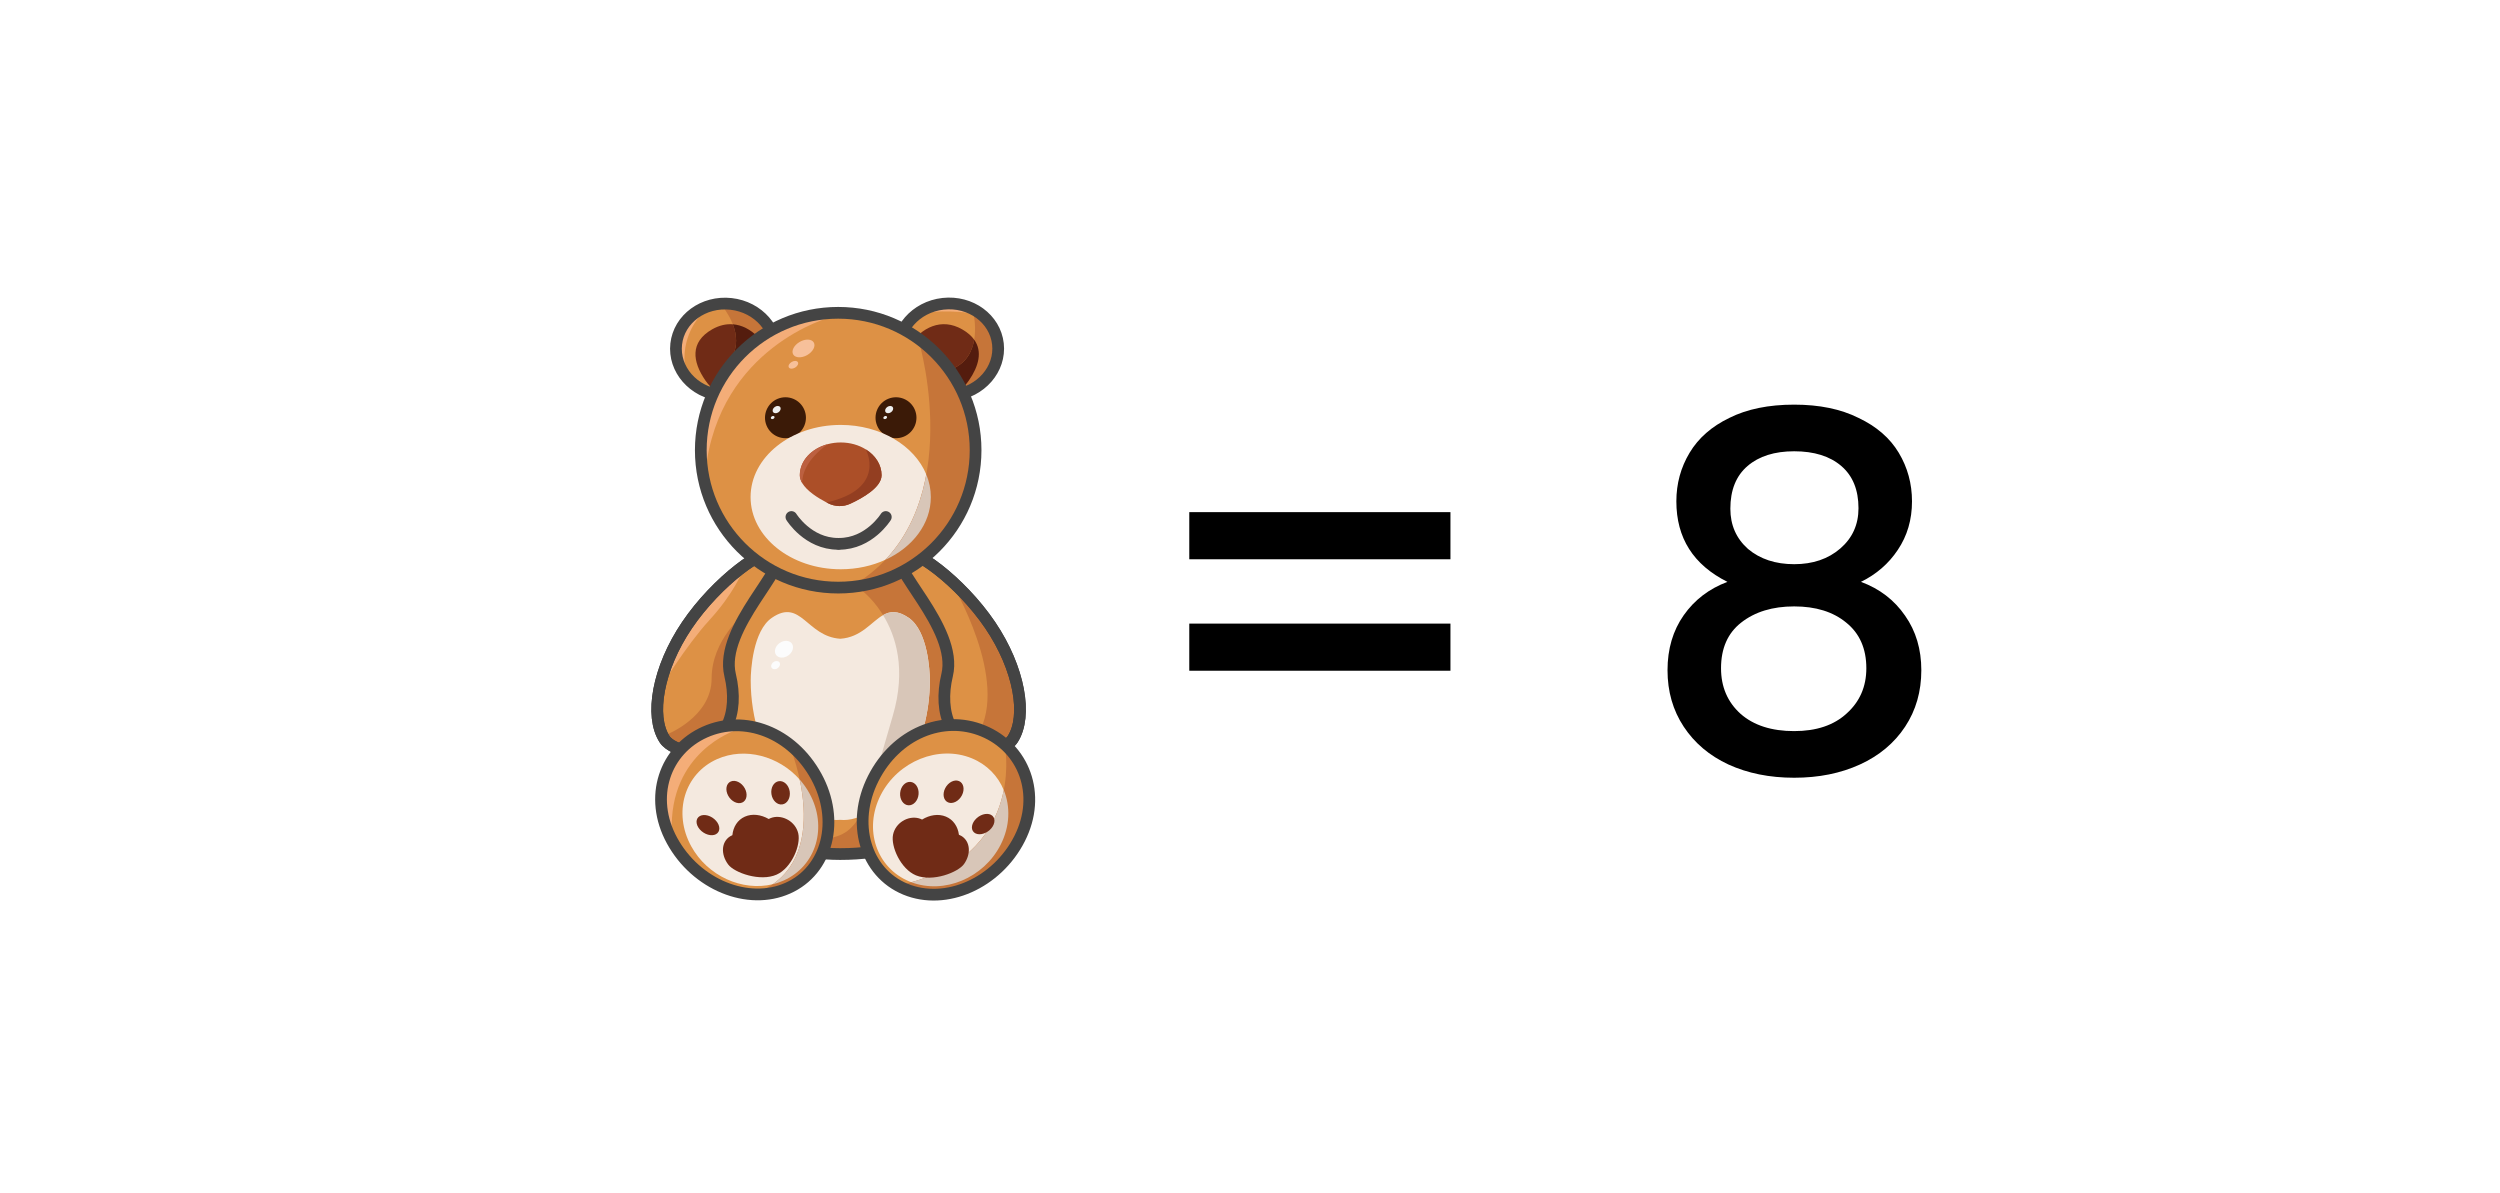 <svg width="4074" height="1944" viewBox="0 0 4074 1944" fill="none" xmlns="http://www.w3.org/2000/svg">
<rect width="4074" height="1944" fill="white"/>
<path d="M2363.65 834.6V911.4H1938.05V834.6H2363.65ZM2363.65 1016.2V1093H1938.05V1016.2H2363.65ZM2814.99 948.2C2759.53 920.467 2731.79 876.733 2731.79 817C2731.79 788.2 2738.99 761.8 2753.39 737.8C2767.79 713.8 2789.39 694.867 2818.19 681C2846.99 666.6 2882.19 659.4 2923.79 659.4C2964.86 659.4 2999.79 666.6 3028.59 681C3057.93 694.867 3079.79 713.8 3094.19 737.8C3108.59 761.8 3115.79 788.2 3115.79 817C3115.79 846.867 3108.06 873.267 3092.59 896.2C3077.66 918.6 3057.66 935.933 3032.59 948.2C3062.99 959.4 3086.99 977.8 3104.59 1003.4C3122.19 1028.47 3130.99 1058.07 3130.99 1092.2C3130.99 1126.87 3122.19 1157.53 3104.59 1184.2C3086.99 1210.87 3062.46 1231.4 3030.99 1245.8C2999.53 1260.2 2963.79 1267.4 2923.79 1267.4C2883.79 1267.4 2848.06 1260.2 2816.59 1245.8C2785.66 1231.4 2761.39 1210.87 2743.79 1184.2C2726.19 1157.53 2717.39 1126.87 2717.39 1092.2C2717.39 1057.53 2726.19 1027.67 2743.79 1002.6C2761.39 977.533 2785.13 959.4 2814.99 948.2ZM3028.59 828.2C3028.59 798.333 3019.26 775.4 3000.59 759.4C2981.93 743.4 2956.33 735.4 2923.79 735.4C2891.79 735.4 2866.46 743.4 2847.79 759.4C2829.13 775.4 2819.79 798.6 2819.79 829C2819.79 855.667 2829.39 877.533 2848.59 894.6C2868.33 911.133 2893.39 919.4 2923.79 919.4C2954.19 919.4 2979.26 910.867 2998.99 893.8C3018.73 876.733 3028.59 854.867 3028.59 828.2ZM2923.79 988.2C2888.59 988.2 2859.79 997 2837.39 1014.6C2815.53 1031.67 2804.59 1056.47 2804.59 1089C2804.59 1119.4 2815.26 1144.2 2836.59 1163.4C2857.93 1182.07 2886.99 1191.4 2923.79 1191.4C2960.06 1191.4 2988.59 1181.8 3009.39 1162.6C3030.73 1143.4 3041.39 1118.87 3041.39 1089C3041.39 1057 3030.46 1032.2 3008.59 1014.6C2987.26 997 2958.99 988.2 2923.79 988.2Z" fill="black"/>
<path d="M1264.05 578.76C1268.64 537.635 1236.08 500.243 1191.31 495.244C1146.55 490.244 1106.54 519.529 1101.95 560.654C1097.35 601.779 1129.92 639.17 1174.68 644.17C1219.44 649.17 1259.45 619.884 1264.05 578.76Z" fill="#DD9145"/>
<path d="M1236.37 647.1C1209.32 662.579 1170.4 650.414 1149.45 619.95C1128.47 589.45 1123.89 557.645 1160.49 536.701C1172.05 530.107 1183.41 527.639 1194.16 528.45C1209.18 529.543 1223.11 537.053 1234.85 548.724C1239.4 553.202 1243.6 558.315 1247.44 563.886C1268.42 594.351 1263.45 631.621 1236.37 647.1Z" fill="#702B16"/>
<path d="M1177.28 499.181C1177.28 499.181 1216.06 545.019 1191.38 583.805C1166.7 622.591 1226.64 555.597 1226.64 555.597L1247.8 537.967L1230.17 509.759L1187.54 492.199L1177.28 499.181Z" fill="#C67539"/>
<path d="M1234.85 548.728L1226.64 555.603C1226.64 555.603 1166.7 622.598 1191.38 583.812C1203.33 565.018 1200.41 544.532 1194.16 528.453C1209.19 529.546 1223.11 537.057 1234.85 548.728Z" fill="#541C0E"/>
<path d="M1553.49 643.979C1598.25 638.979 1630.82 601.588 1626.23 560.463C1621.63 519.338 1581.62 490.053 1536.86 495.053C1492.09 500.052 1459.53 537.444 1464.12 578.569C1468.72 619.694 1508.73 648.979 1553.49 643.979Z" fill="#DD9145"/>
<path d="M1142.02 513.289C1142.02 513.289 1106.76 548.549 1117.33 604.965L1096.18 576.757L1110.28 523.867L1142.02 513.289Z" fill="#F4AD78"/>
<path d="M1579.24 509.76C1579.24 509.76 1522.82 502.708 1498.14 513.286C1473.46 523.864 1512.24 495.656 1512.24 495.656L1571.06 497.278L1579.24 509.76Z" fill="#F4AD78"/>
<path d="M1578.99 619.948C1574.72 626.118 1569.71 631.548 1564.21 636.167C1542.67 654.221 1513.58 659.439 1492.04 647.098C1464.96 631.619 1460.02 594.349 1480.96 563.884C1501.91 533.384 1534.14 517.376 1567.92 536.699C1576.77 541.741 1583.18 547.453 1587.55 553.588C1601.38 572.911 1594.89 596.817 1578.99 619.948Z" fill="#702B16"/>
<path d="M1586.07 509.762C1586.07 509.762 1603.91 580.282 1551.02 601.438C1498.13 622.594 1579.23 640.224 1579.23 640.224L1625.56 591.072L1622.03 534.726L1586.07 509.762Z" fill="#C67539"/>
<path d="M1578.99 619.945C1574.73 626.116 1569.72 631.546 1564.22 636.165C1543.66 629.783 1513.34 616.49 1551.03 601.434C1574.94 591.878 1584.39 572.239 1587.56 553.586C1601.38 572.908 1594.89 596.815 1578.99 619.945Z" fill="#541C0E"/>
<path d="M1264.05 578.76C1268.64 537.635 1236.08 500.243 1191.31 495.244C1146.55 490.244 1106.54 519.529 1101.95 560.654C1097.35 601.779 1129.92 639.17 1174.68 644.17C1219.44 649.17 1259.45 619.884 1264.05 578.76Z" stroke="#444444" stroke-width="19.123" stroke-miterlimit="10"/>
<path d="M1553.49 643.979C1598.25 638.979 1630.82 601.588 1626.23 560.463C1621.63 519.338 1581.62 490.053 1536.86 495.053C1492.09 500.052 1459.53 537.444 1464.12 578.569C1468.72 619.694 1508.73 648.979 1553.49 643.979Z" stroke="#444444" stroke-width="19.123" stroke-miterlimit="10"/>
<path d="M1650.25 1204.56C1642.92 1215.91 1624.23 1221.84 1620.35 1221.91C1611.57 1222.01 1603.6 1221.2 1596.34 1219.58C1583.05 1286.72 1550.75 1341.09 1487.42 1369.75C1456.11 1383.93 1417.25 1391.79 1369.34 1391.79C1354.67 1391.79 1340.74 1390.88 1327.59 1389.11C1223.01 1375.15 1164.86 1307.66 1143.85 1217.71C1134.86 1220.57 1124.6 1222.05 1112.92 1221.91C1109.05 1221.84 1090.39 1215.91 1083.02 1204.56C1058.66 1166.87 1071.81 1089.54 1119.55 1018.88C1168.07 947.092 1248.39 888.313 1264.93 901.465C1265.14 901.677 1265.35 901.853 1265.57 902.065C1297.41 884.152 1332.84 874.35 1369.34 875.478C1404.63 876.536 1438.23 885.775 1468.38 901.465C1484.95 888.349 1565.24 947.127 1613.72 1018.88C1661.47 1089.54 1674.62 1166.87 1650.25 1204.56Z" fill="#DD9145"/>
<path d="M1189.85 1100.3C1204.56 1161.23 1184.92 1222.9 1112.92 1221.91C1109.04 1221.84 1090.39 1215.92 1083.02 1204.57C1070.78 1185.67 1068.03 1156.79 1074.31 1123.79C1074.31 1123.79 1074.31 1123.79 1074.34 1123.75C1080.55 1090.96 1095.74 1054.11 1119.55 1018.89C1139.64 989.162 1165.21 961.659 1189.43 940.574C1223.67 910.744 1255.23 893.784 1264.92 901.47C1289.71 921.251 1170.95 1022.09 1189.85 1100.3Z" fill="#DD9145"/>
<path d="M1578.87 1147.05L1487.41 1369.76C1456.1 1383.93 1417.24 1391.8 1369.32 1391.8C1354.66 1391.8 1340.73 1390.88 1327.58 1389.12C1327.36 1377.41 1333.15 1368.24 1350.04 1365.95C1406.45 1358.3 1413.5 1306.64 1454.76 1166.87C1496.05 1027.1 1402.93 961.093 1402.93 961.093L1481.31 925.551L1551.02 1020.15L1578.87 1147.05Z" fill="#C67539"/>
<path d="M1650.25 1204.56C1642.91 1215.91 1624.23 1221.84 1620.35 1221.91C1607.12 1222.08 1595.67 1220.14 1585.9 1216.48C1542.32 1200.29 1531.46 1150.05 1543.44 1100.3C1562.31 1022.09 1443.55 921.245 1468.34 901.464C1478.95 893.036 1515.77 914.157 1553.6 949.312C1574.79 969.022 1596.3 993.105 1613.72 1018.88C1661.46 1089.54 1674.61 1166.87 1650.25 1204.56Z" fill="#DD9145"/>
<path d="M1213.63 999.457C1213.63 999.457 1159.65 1042.19 1159.65 1105.66C1159.65 1169.13 1085.6 1197.34 1085.6 1197.34L1103.23 1225.54L1164.55 1187.11L1191.38 1176.18L1191.63 1104.39L1188.7 1067.12L1213.63 999.457Z" fill="#C67539"/>
<path d="M1209.01 932.879C1209.01 932.879 1194.91 968.139 1156.12 1010.45C1117.93 1052.09 1075.66 1121.56 1074.35 1123.74C1080.56 1090.95 1095.75 1054.1 1119.55 1018.88C1139.65 989.154 1165.22 961.651 1189.44 940.566L1209.01 932.879Z" fill="#F4AD78"/>
<path d="M1650.26 1204.56C1642.93 1215.91 1624.24 1221.84 1620.36 1221.91C1607.14 1222.08 1595.68 1220.15 1585.91 1216.48C1586.79 1210.63 1589.19 1204.28 1593.35 1197.33C1646.24 1109.18 1551.04 950.511 1551.04 950.511L1553.61 949.312C1574.8 969.023 1596.31 993.105 1613.73 1018.88C1661.47 1089.54 1674.62 1166.87 1650.26 1204.56Z" fill="#C67539"/>
<path d="M1515.28 1109.08C1515.28 1214.78 1457.21 1308.19 1400.47 1331C1391.83 1334.46 1383.27 1336.29 1374.91 1336.29C1373.04 1336.29 1371.17 1336.19 1369.34 1336.01C1369.3 1336.01 1369.3 1336.01 1369.3 1336.01C1305.02 1342.5 1223.36 1234.42 1223.36 1109.08C1223.36 1092.26 1226.92 1027.98 1257.81 1006.79C1305.31 974.205 1314.51 1037.29 1369.34 1040.92C1403.54 1038.66 1419.97 1013.24 1439.05 1002.38C1450.54 995.82 1462.99 994.55 1480.83 1006.79C1511.75 1027.98 1515.28 1092.26 1515.28 1109.08Z" fill="#F4E9DF"/>
<path d="M1613.69 1018.88C1565.2 947.127 1484.92 888.349 1468.34 901.465C1438.2 885.775 1404.59 876.536 1369.3 875.478C1332.84 874.35 1297.4 884.152 1265.53 902.065C1265.32 901.853 1265.14 901.677 1264.89 901.465C1248.36 888.278 1168.03 947.092 1119.51 1018.85C1071.77 1089.51 1058.59 1166.83 1082.99 1204.53C1090.32 1215.88 1109.01 1221.8 1112.89 1221.87C1124.56 1222.05 1134.82 1220.53 1143.81 1217.68C1167.47 1318.94 1238.2 1391.76 1369.3 1391.76C1514.15 1391.76 1576.45 1319.86 1596.34 1219.55C1603.6 1221.17 1611.57 1221.98 1620.35 1221.87C1624.23 1221.8 1642.88 1215.88 1650.25 1204.53C1674.61 1166.87 1661.43 1089.54 1613.69 1018.88Z" stroke="#444444" stroke-width="19.123" stroke-miterlimit="10"/>
<path d="M1189.82 1100.3C1204.53 1161.23 1184.88 1222.9 1112.88 1221.91C1109.01 1221.84 1090.35 1215.92 1082.98 1204.56C1058.62 1166.87 1071.77 1089.54 1119.51 1018.88C1168 947.093 1248.35 888.314 1264.89 901.501C1289.68 921.247 1170.96 1022.09 1189.82 1100.3Z" stroke="#444444" stroke-width="19.123" stroke-miterlimit="10"/>
<path d="M1543.41 1100.3C1528.71 1161.23 1548.35 1222.9 1620.35 1221.91C1624.23 1221.84 1642.88 1215.92 1650.25 1204.56C1674.61 1166.87 1661.46 1089.54 1613.72 1018.88C1565.24 947.093 1484.88 888.314 1468.34 901.501C1443.55 921.247 1562.27 1022.09 1543.41 1100.3Z" stroke="#444444" stroke-width="19.123" stroke-miterlimit="10"/>
<path d="M1283.8 1447.37C1266.06 1455.26 1246.85 1458.44 1227.49 1457.34C1176.11 1454.56 1123.75 1422.08 1095.26 1370.07C1095.16 1369.86 1095.02 1369.62 1094.91 1369.41C1056.2 1297.97 1084.12 1221.74 1148.79 1192.93C1164.51 1185.91 1180.95 1182.35 1197.41 1182C1230.49 1181.29 1263.6 1193.49 1290.92 1216.76C1306.15 1229.63 1319.55 1245.96 1330.2 1265.35C1369.45 1336.93 1348.68 1418.42 1283.8 1447.37Z" fill="#DD9145"/>
<path d="M1276.99 1434.91C1271.25 1437.49 1265.32 1439.5 1259.33 1440.94C1209.65 1452.93 1153.05 1427.72 1126.36 1378.99C1096.43 1324.34 1115.29 1260.8 1168.53 1237.07C1213.74 1216.94 1269.2 1231.92 1303.23 1270.39C1309.29 1277.23 1314.65 1284.78 1319.16 1293.03C1349.14 1347.68 1330.24 1411.18 1276.99 1434.91Z" fill="#F4E9DF"/>
<path d="M1258.61 1332.24C1256.49 1332.84 1254.56 1333.62 1252.72 1334.64C1240.06 1327.38 1225.78 1325.51 1213.79 1330.83C1201.84 1336.16 1194.82 1347.54 1193.48 1360.98C1192.14 1361.54 1190.84 1362.21 1189.61 1362.99C1175.26 1372.23 1174.41 1392.5 1186.72 1408.86C1196.76 1422.23 1238.79 1437.21 1265.63 1425.26C1290.1 1414.36 1305.29 1377.09 1300.82 1358.02C1296.23 1338.69 1275.46 1327.59 1258.61 1332.24Z" fill="#702B16"/>
<path d="M1164.02 1334.74C1172.52 1342 1174.81 1352.3 1169.06 1357.76C1163.35 1363.23 1151.82 1361.75 1143.29 1354.48C1134.79 1347.22 1132.5 1336.93 1138.24 1331.46C1143.99 1325.99 1155.52 1327.48 1164.02 1334.74Z" fill="#702B16"/>
<path d="M1515.27 1109.08C1515.27 1214.79 1457.19 1308.19 1400.46 1331.01C1418.06 1300.79 1430.5 1249.06 1454.76 1166.87C1477.36 1090.36 1459.7 1035.95 1439.04 1002.38C1450.53 995.823 1462.98 994.554 1480.82 1006.79C1511.74 1027.98 1515.27 1092.26 1515.27 1109.08Z" fill="#D8C6B8"/>
<path d="M1274.9 1310.86C1283.12 1309.61 1288.49 1300.13 1286.9 1289.67C1285.31 1279.22 1277.36 1271.76 1269.14 1273.01C1260.92 1274.26 1255.55 1283.75 1257.14 1294.2C1258.73 1304.66 1266.68 1312.12 1274.9 1310.86Z" fill="#702B16"/>
<path d="M1213.7 1284.64C1218.88 1294.12 1217.05 1304.49 1209.58 1307.8C1202.1 1311.12 1191.84 1306.15 1186.66 1296.7C1181.47 1287.21 1183.31 1276.85 1190.78 1273.53C1198.26 1270.22 1208.52 1275.15 1213.7 1284.64Z" fill="#702B16"/>
<path d="M1661.46 1366.76C1624.61 1439.39 1541.37 1476.24 1475.57 1449.06C1471.3 1447.29 1467.25 1445.32 1463.34 1443.13C1406.99 1411.47 1388.69 1336.33 1423.17 1268.38C1460.06 1195.78 1536.32 1163.98 1602.12 1191.13C1621.44 1199.13 1637.73 1211.3 1650.14 1226.39C1679.97 1262.6 1687.52 1315.49 1661.46 1366.76Z" fill="#DD9145"/>
<path d="M1630.69 1376.52C1603.08 1430.86 1538.48 1457.76 1485.06 1437.66C1484.01 1437.31 1482.98 1436.89 1481.96 1436.46C1427.98 1414.18 1407 1351.17 1435.14 1295.78C1463.24 1240.35 1529.84 1213.51 1583.83 1235.8C1608.62 1246.06 1626.46 1264.85 1635.77 1287.6C1646.77 1314.36 1645.92 1346.55 1630.69 1376.52Z" fill="#F4E9DF"/>
<path d="M1661.47 1366.76C1624.62 1439.39 1541.37 1476.24 1475.58 1449.06C1471.31 1447.29 1467.26 1445.32 1463.34 1443.13C1466.55 1442.29 1469.94 1441.47 1473.46 1440.63C1667.39 1394.79 1638.3 1221.91 1638.3 1221.91L1650.15 1226.39C1679.98 1262.6 1687.53 1315.49 1661.47 1366.76Z" fill="#C67539"/>
<path d="M1283.79 1447.36C1266.05 1455.26 1246.84 1458.43 1227.48 1457.34C1229.46 1456.49 1231.5 1455.61 1233.69 1454.73C1364.15 1401.84 1287.49 1217.5 1287.49 1217.5L1290.91 1216.76C1306.15 1229.63 1319.54 1245.95 1330.19 1265.35C1369.44 1336.92 1348.67 1418.41 1283.79 1447.36Z" fill="#C67539"/>
<path d="M1276.99 1434.92C1271.24 1437.49 1265.32 1439.5 1259.33 1440.95C1318.25 1399.98 1314.33 1322.44 1303.22 1270.39C1309.29 1277.23 1314.65 1284.78 1319.16 1293.03C1349.13 1347.68 1330.23 1411.19 1276.99 1434.92Z" fill="#D8C6B8"/>
<path d="M1094.77 1355.65C1094.95 1360.52 1095.02 1365.1 1094.91 1369.4C1056.2 1297.97 1084.12 1221.73 1148.79 1192.93C1164.51 1185.91 1180.95 1182.35 1197.41 1182L1198.43 1190.28C1198.43 1190.28 1089.83 1224.87 1094.77 1355.65Z" fill="#F4AD78"/>
<path d="M1630.68 1376.52C1603.07 1430.86 1538.48 1457.76 1485.06 1437.66C1590.98 1408.5 1625.43 1339.71 1635.76 1287.6C1646.76 1314.36 1645.91 1346.55 1630.68 1376.52Z" fill="#D8C6B8"/>
<path d="M1496.91 1294.26C1496.03 1304.8 1488.59 1312.88 1480.3 1312.31C1472.02 1311.75 1465.99 1302.76 1466.87 1292.21C1467.75 1281.67 1475.19 1273.6 1483.48 1274.16C1491.8 1274.72 1497.79 1283.72 1496.91 1294.26Z" fill="#702B16"/>
<path d="M1540.24 1284.56C1535.37 1294.15 1537.56 1304.49 1545.1 1307.62C1552.68 1310.76 1562.77 1305.51 1567.63 1295.88C1572.5 1286.29 1570.31 1275.96 1562.77 1272.82C1555.19 1269.68 1545.1 1274.94 1540.24 1284.56Z" fill="#702B16"/>
<path d="M1330.19 1265.35C1369.44 1336.96 1348.67 1418.45 1283.79 1447.36C1218.91 1476.28 1134.5 1441.69 1095.26 1370.07C1056.01 1298.46 1083.9 1221.84 1148.78 1192.93C1213.66 1164.01 1290.95 1193.74 1330.19 1265.35Z" stroke="#444444" stroke-width="19.123" stroke-miterlimit="10"/>
<path d="M1423.18 1268.38C1386.3 1341.02 1409.78 1421.91 1475.58 1449.06C1541.37 1476.21 1624.62 1439.36 1661.47 1366.76C1698.35 1294.12 1667.92 1218.28 1602.12 1191.13C1536.29 1163.98 1460.03 1195.78 1423.18 1268.38Z" stroke="#444444" stroke-width="19.123" stroke-miterlimit="10"/>
<path opacity="0.84" d="M1370.46 914.512C1456.01 914.512 1525.36 866.664 1525.36 807.639C1525.36 748.614 1456.01 700.766 1370.46 700.766C1284.92 700.766 1215.57 748.614 1215.57 807.639C1215.57 866.664 1284.92 914.512 1370.46 914.512Z" fill="url(#paint0_radial_1398_2448)"/>
<path d="M1589.82 733.663C1589.82 850.833 1499.84 946.952 1385.21 956.719C1378.86 957.283 1372.41 957.565 1365.92 957.565C1278.72 957.565 1203.12 907.707 1166.21 834.93C1158.03 818.887 1151.75 801.68 1147.62 783.662C1143.96 767.619 1142.02 750.87 1142.02 733.663C1142.02 617.763 1230.06 522.455 1342.93 510.925C1342.96 510.961 1342.96 510.925 1342.96 510.925C1349.42 510.291 1355.94 509.903 1362.53 509.797C1363.66 509.762 1364.79 509.762 1365.92 509.762C1432.49 509.762 1492.29 538.816 1533.26 584.972C1568.45 624.498 1589.82 676.577 1589.82 733.663Z" fill="#DD9145"/>
<path d="M1292.69 711.589C1309.73 704.58 1317.86 685.087 1310.85 668.05C1303.84 651.013 1284.35 642.884 1267.31 649.894C1250.27 656.904 1242.14 676.397 1249.15 693.434C1256.16 710.47 1275.66 718.599 1292.69 711.589Z" fill="#3B1A07"/>
<path d="M1472.81 711.589C1489.84 704.58 1497.97 685.086 1490.96 668.05C1483.95 651.013 1464.46 642.884 1447.42 649.894C1430.39 656.904 1422.26 676.397 1429.27 693.434C1436.28 710.47 1455.77 718.599 1472.81 711.589Z" fill="#3B1A07"/>
<path d="M1516.86 810.038C1516.86 853.795 1487.07 891.947 1442.85 912.186C1421.38 922.059 1396.52 927.666 1370 927.666C1288.9 927.666 1223.14 875.022 1223.14 810.038C1223.14 745.089 1288.9 692.445 1370 692.445C1435.02 692.445 1490.2 726.295 1509.49 773.191C1514.29 784.792 1516.86 797.168 1516.86 810.038Z" fill="#F4E9DF"/>
<path d="M1353.58 516.814C1353.58 516.814 1171.32 565.12 1149.63 768.395C1149.07 773.825 1148.4 778.903 1147.62 783.663C1143.96 767.619 1142.02 750.871 1142.02 733.664C1142.02 617.764 1230.06 522.456 1342.93 510.926C1342.96 510.961 1342.96 510.926 1342.96 510.926C1349.7 514.663 1353.58 516.814 1353.58 516.814Z" fill="#F4AD78"/>
<path d="M1589.82 733.663C1589.82 850.832 1499.83 946.951 1385.2 956.718C1582.55 846.601 1498.14 559.125 1498.14 559.125C1498.14 559.125 1516.76 573.088 1533.26 584.971C1568.45 624.497 1589.82 676.576 1589.82 733.663Z" fill="#C67539"/>
<path d="M1516.87 810.042C1516.87 853.8 1487.07 891.951 1442.86 912.191C1480.87 872.065 1500.51 822.454 1509.5 773.195C1514.29 784.796 1516.87 797.172 1516.87 810.042Z" fill="#D8C6B8"/>
<path d="M1436.64 774.423C1436.64 794.098 1405.97 811.517 1385.55 820.931C1374.09 826.22 1360.94 825.867 1349.69 820.226C1348.77 819.767 1347.86 819.309 1346.94 818.815C1332.66 811.376 1314.96 800.198 1307.27 787.258C1304.8 783.132 1303.36 778.83 1303.36 774.423C1303.36 750.763 1322.54 730.7 1349.16 723.719C1355.72 721.991 1362.7 721.039 1370 721.039C1385.41 721.039 1399.62 725.235 1410.9 732.322H1410.94C1426.59 742.089 1436.64 757.322 1436.64 774.423Z" fill="#AC4F28"/>
<path d="M1365.92 957.565C1489.58 957.565 1589.82 857.321 1589.82 733.663C1589.82 610.006 1489.58 509.762 1365.92 509.762C1242.26 509.762 1142.02 610.006 1142.02 733.663C1142.02 857.321 1242.26 957.565 1365.92 957.565Z" stroke="#444444" stroke-width="19.123" stroke-miterlimit="10"/>
<path d="M1289.68 842.512C1289.68 842.512 1316.52 886.234 1365.88 886.234" stroke="#444444" stroke-width="19.123" stroke-miterlimit="10" stroke-linecap="round"/>
<path d="M1443.5 842.512C1443.5 842.512 1416.66 886.234 1367.3 886.234" stroke="#444444" stroke-width="19.123" stroke-miterlimit="10" stroke-linecap="round"/>
<path d="M1496.65 1333.33C1498.77 1333.86 1500.78 1334.6 1502.61 1335.55C1515.02 1327.97 1529.23 1325.71 1541.4 1330.72C1553.53 1335.73 1560.93 1346.91 1562.66 1360.3C1564 1360.83 1565.34 1361.47 1566.61 1362.21C1581.24 1371.06 1582.79 1391.3 1571.02 1407.98C1561.43 1421.62 1519.89 1437.7 1492.67 1426.49C1467.85 1416.23 1451.41 1379.42 1455.29 1360.23C1459.24 1340.73 1479.66 1329.1 1496.65 1333.33Z" fill="#702B16"/>
<path d="M1591.54 1333.33C1583.28 1340.81 1581.35 1351.17 1587.23 1356.46C1593.12 1361.75 1604.62 1359.99 1612.87 1352.51C1621.12 1345.04 1623.06 1334.67 1617.17 1329.38C1611.28 1324.09 1599.82 1325.82 1591.54 1333.33Z" fill="#702B16"/>
<path d="M1436.64 774.421C1436.64 794.096 1405.96 811.515 1385.55 820.929C1374.09 826.218 1360.94 825.865 1349.69 820.224C1348.77 819.765 1347.85 819.307 1346.94 818.813C1446.09 796.423 1410.9 732.32 1410.9 732.32H1410.93C1426.59 742.087 1436.64 757.32 1436.64 774.421Z" fill="#933E21"/>
<path d="M1349.16 723.715C1349.16 723.715 1306.81 750.936 1307.27 787.254C1304.8 783.128 1303.36 778.826 1303.36 774.419C1303.36 750.759 1322.54 730.696 1349.16 723.715Z" fill="#BC6040"/>
<path d="M1451.97 671.828C1455.19 669.604 1456.46 665.852 1454.8 663.449C1453.14 661.045 1449.18 660.9 1445.96 663.125C1442.74 665.349 1441.47 669.101 1443.13 671.504C1444.79 673.908 1448.75 674.053 1451.97 671.828Z" fill="#EFEFEF"/>
<path d="M1443.59 682.529C1445.16 681.738 1445.95 680.153 1445.36 678.989C1444.77 677.824 1443.02 677.522 1441.46 678.313C1439.89 679.105 1439.1 680.69 1439.69 681.854C1440.28 683.018 1442.03 683.321 1443.59 682.529Z" fill="#EFEFEF"/>
<path d="M1268.63 671.832C1271.85 669.608 1273.12 665.856 1271.46 663.453C1269.8 661.049 1265.84 660.904 1262.62 663.129C1259.4 665.353 1258.14 669.105 1259.8 671.508C1261.46 673.911 1265.41 674.057 1268.63 671.832Z" fill="#EFEFEF"/>
<path d="M1260.24 682.537C1261.8 681.746 1262.59 680.161 1262.01 678.996C1261.42 677.832 1259.67 677.53 1258.11 678.321C1256.54 679.112 1255.75 680.698 1256.34 681.862C1256.93 683.026 1258.68 683.328 1260.24 682.537Z" fill="#EFEFEF"/>
<path d="M1315.53 578.538C1324.8 573.182 1329.56 564.056 1326.15 558.154C1322.74 552.251 1312.46 551.808 1303.19 557.163C1293.91 562.518 1289.16 571.644 1292.56 577.547C1295.97 583.449 1306.25 583.893 1315.53 578.538Z" fill="#F7C09A"/>
<path d="M1295.56 599.146C1299.63 596.799 1301.71 592.805 1300.22 590.225C1298.73 587.645 1294.23 587.456 1290.17 589.802C1286.1 592.149 1284.02 596.142 1285.51 598.723C1287 601.303 1291.5 601.492 1295.56 599.146Z" fill="#F7C09A"/>
<path d="M1284.78 1067.99C1291.88 1062.85 1294.4 1054.21 1290.41 1048.69C1286.41 1043.17 1277.42 1042.85 1270.32 1047.99C1263.22 1053.13 1260.7 1061.77 1264.7 1067.29C1268.69 1072.81 1277.68 1073.12 1284.78 1067.99Z" fill="#FCFCFC"/>
<path d="M1267.44 1088.8C1270.9 1086.3 1272.12 1082.08 1270.17 1079.38C1268.21 1076.69 1263.83 1076.53 1260.38 1079.02C1256.92 1081.52 1255.7 1085.74 1257.65 1088.44C1259.6 1091.13 1263.99 1091.29 1267.44 1088.8Z" fill="#FCFCFC"/>
<defs>
<radialGradient id="paint0_radial_1398_2448" cx="0" cy="0" r="1" gradientUnits="userSpaceOnUse" gradientTransform="translate(1370.45 807.65) scale(154.889 106.879)">
<stop stop-color="#3F1C00"/>
<stop offset="0.381" stop-color="#8C7766"/>
<stop offset="0.809" stop-color="#DED8D3"/>
<stop offset="1" stop-color="white"/>
</radialGradient>
</defs>
</svg>
